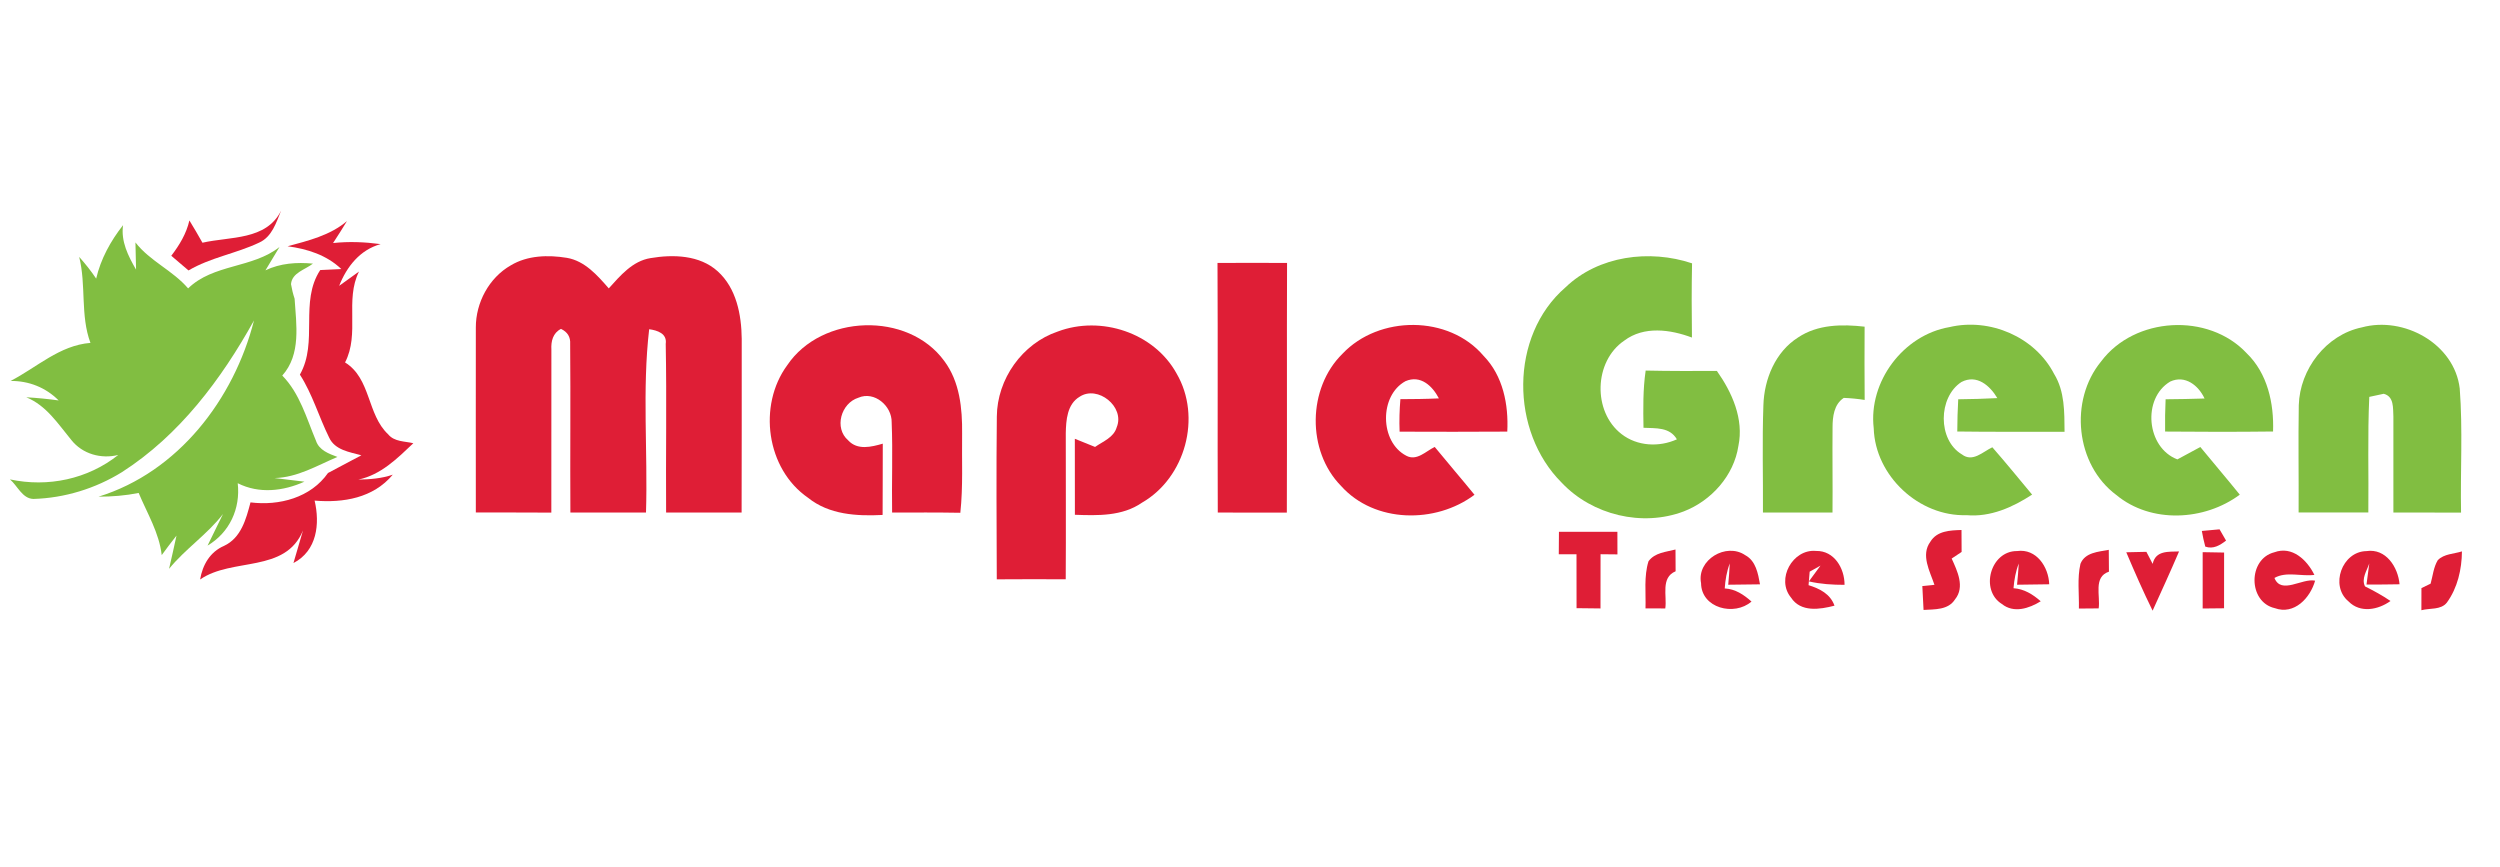 <?xml version="1.0" encoding="UTF-8" ?>
<!DOCTYPE svg PUBLIC "-//W3C//DTD SVG 1.1//EN" "http://www.w3.org/Graphics/SVG/1.1/DTD/svg11.dtd">
<svg width="450pt" height="156pt" viewBox="0 0 450 156" version="1.1" xmlns="http://www.w3.org/2000/svg">
<g id="#df1e36ff">
<path fill="#df1e36" opacity="1.00" d=" M 36.44 43.69 C 41.44 42.54 47.92 43.31 50.61 37.90 C 49.71 40.06 48.98 42.62 46.65 43.67 C 42.53 45.63 37.90 46.34 33.93 48.68 C 32.90 47.79 31.86 46.92 30.83 46.04 C 32.29 44.13 33.55 42.06 34.09 39.68 C 34.90 41.01 35.69 42.34 36.44 43.69 Z" />
<path fill="#df1e36" opacity="1.00" d=" M 51.77 44.33 C 55.52 43.31 59.41 42.38 62.45 39.80 C 61.64 41.13 60.81 42.45 59.95 43.75 C 62.80 43.44 65.67 43.56 68.51 43.94 C 64.79 44.97 62.41 48.00 61.05 51.45 C 61.94 50.81 63.73 49.52 64.62 48.88 C 62.04 54.04 64.80 60.06 62.11 65.24 C 66.80 68.14 66.04 74.60 69.87 78.18 C 70.98 79.54 72.85 79.41 74.40 79.78 C 71.50 82.53 68.58 85.46 64.50 86.33 C 66.60 86.29 68.70 86.13 70.70 85.44 C 67.18 89.66 61.79 90.54 56.63 90.11 C 57.61 94.29 57.07 99.14 52.82 101.35 C 53.25 99.88 54.11 96.95 54.54 95.48 C 51.36 103.23 41.81 100.29 36.02 104.31 C 36.46 101.69 37.80 99.35 40.32 98.26 C 43.40 96.83 44.30 93.43 45.09 90.43 C 50.26 91.08 55.93 89.58 59.04 85.14 C 61.05 84.09 63.05 83.02 65.05 81.95 C 62.92 81.37 60.27 81.01 59.24 78.75 C 57.39 75.02 56.25 70.95 53.98 67.43 C 57.33 61.55 53.87 54.36 57.64 48.61 C 58.59 48.56 60.49 48.47 61.44 48.43 C 58.80 45.91 55.33 44.80 51.77 44.33 Z" />
<path fill="#df1e36" opacity="1.00" d=" M 91.95 47.76 C 94.95 45.96 98.66 45.86 102.03 46.41 C 105.27 46.96 107.53 49.56 109.58 51.91 C 111.65 49.62 113.85 46.98 117.09 46.46 C 121.18 45.77 125.93 45.90 129.17 48.82 C 132.55 51.86 133.47 56.66 133.51 61.00 C 133.51 71.42 133.52 81.84 133.49 92.26 C 128.96 92.25 124.43 92.25 119.90 92.25 C 119.83 82.14 120.02 72.02 119.83 61.90 C 120.11 60.03 118.32 59.46 116.85 59.26 C 115.58 70.19 116.62 81.27 116.28 92.25 C 111.74 92.25 107.20 92.25 102.67 92.25 C 102.61 82.14 102.72 72.03 102.63 61.92 C 102.71 60.67 102.16 59.76 100.98 59.20 C 99.52 59.93 99.16 61.43 99.25 62.94 C 99.22 72.72 99.27 82.49 99.24 92.27 C 94.71 92.24 90.18 92.25 85.65 92.25 C 85.65 81.15 85.63 70.05 85.65 58.96 C 85.63 54.48 88.03 49.99 91.95 47.76 Z" />
<path fill="#df1e36" opacity="1.00" d=" M 219.15 47.33 C 223.32 47.31 227.50 47.31 231.67 47.33 C 231.61 62.31 231.69 77.29 231.63 92.27 C 227.48 92.25 223.34 92.25 219.20 92.26 C 219.14 77.29 219.23 62.31 219.15 47.33 Z" />
<path fill="#df1e36" opacity="1.00" d=" M 141.71 65.73 C 147.88 56.57 163.43 56.00 169.97 64.98 C 172.76 68.71 173.23 73.53 173.18 78.03 C 173.11 82.79 173.37 87.56 172.86 92.30 C 168.76 92.23 164.67 92.25 160.58 92.26 C 160.49 86.84 160.72 81.43 160.50 76.02 C 160.56 73.07 157.38 70.33 154.51 71.59 C 151.38 72.56 150.09 77.05 152.68 79.27 C 154.35 81.09 156.85 80.45 158.90 79.86 C 158.87 84.13 158.91 88.41 158.87 92.69 C 154.24 92.93 149.23 92.65 145.45 89.60 C 137.94 84.43 136.37 72.99 141.71 65.73 Z" />
<path fill="#df1e36" opacity="1.00" d=" M 190.41 59.67 C 198.18 56.75 207.74 59.88 211.79 67.24 C 216.35 75.06 213.38 85.99 205.54 90.49 C 202.01 92.94 197.58 92.81 193.48 92.66 C 193.46 88.10 193.48 83.54 193.47 78.98 C 194.68 79.47 195.90 79.96 197.11 80.45 C 198.54 79.45 200.49 78.75 201.01 76.90 C 202.53 73.24 197.59 69.25 194.32 71.42 C 192.08 72.76 191.89 75.63 191.84 77.96 C 191.83 86.73 191.89 95.50 191.83 104.27 C 187.69 104.25 183.55 104.25 179.42 104.28 C 179.39 94.51 179.32 84.73 179.43 74.97 C 179.48 68.24 184.01 61.82 190.41 59.67 Z" />
<path fill="#df1e36" opacity="1.00" d=" M 241.65 63.67 C 248.21 56.73 260.79 56.67 267.05 64.06 C 270.55 67.65 271.56 72.84 271.31 77.69 C 264.85 77.73 258.39 77.73 251.93 77.70 C 251.85 75.75 251.91 73.79 252.07 71.85 C 254.38 71.84 256.69 71.82 259.00 71.71 C 257.84 69.47 255.70 67.44 252.99 68.61 C 248.24 71.19 248.34 79.56 253.13 82.03 C 255.01 83.05 256.67 81.20 258.25 80.45 C 260.61 83.34 263.05 86.16 265.41 89.06 C 258.41 94.31 247.42 94.19 241.40 87.48 C 235.19 81.17 235.34 69.86 241.65 63.67 Z" />
<path fill="#df1e36" opacity="1.00" d=" M 396.33 95.57 C 397.38 95.46 398.45 95.36 399.52 95.28 C 399.81 95.79 400.40 96.80 400.69 97.31 C 399.59 98.15 398.39 98.90 396.95 98.39 C 396.70 97.46 396.49 96.51 396.33 95.57 Z" />
<path fill="#df1e36" opacity="1.00" d=" M 280.61 95.73 C 284.11 95.73 287.62 95.73 291.13 95.72 C 291.13 96.74 291.14 98.77 291.14 99.79 C 290.38 99.78 288.86 99.77 288.10 99.76 C 288.09 103.01 288.09 106.27 288.09 109.52 C 286.65 109.50 285.21 109.49 283.78 109.47 C 283.78 106.23 283.78 103.00 283.77 99.77 C 282.97 99.77 281.38 99.77 280.58 99.77 C 280.58 98.76 280.60 96.74 280.61 95.73 Z" />
<path fill="#df1e36" opacity="1.00" d=" M 347.48 97.49 C 348.67 95.54 351.04 95.46 353.07 95.40 C 353.08 96.39 353.09 98.37 353.09 99.35 C 352.64 99.65 351.75 100.24 351.30 100.54 C 352.31 102.77 353.72 105.64 351.91 107.88 C 350.68 109.83 348.24 109.66 346.24 109.79 C 346.15 108.36 346.08 106.92 346.02 105.49 C 346.57 105.44 347.65 105.33 348.20 105.27 C 347.39 102.84 345.69 99.90 347.48 97.49 Z" />
<path fill="#df1e36" opacity="1.00" d=" M 306.19 104.97 C 305.38 100.78 310.71 97.59 314.14 99.93 C 316.06 100.96 316.45 103.23 316.80 105.18 C 314.89 105.21 312.98 105.24 311.08 105.25 C 311.20 103.98 311.29 102.70 311.36 101.42 C 310.80 102.86 310.56 104.39 310.45 105.92 C 312.35 106.01 313.89 107.05 315.27 108.28 C 312.16 110.97 306.24 109.47 306.19 104.97 Z" />
<path fill="#df1e36" opacity="1.00" d=" M 322.38 107.56 C 319.64 104.25 322.68 98.77 326.89 99.17 C 330.17 99.10 332.03 102.31 332.02 105.27 C 329.86 105.27 327.70 105.14 325.60 104.65 C 326.12 103.94 327.17 102.52 327.69 101.81 C 327.20 102.08 326.23 102.63 325.74 102.90 C 325.67 103.71 325.60 104.52 325.54 105.33 C 327.54 105.95 329.46 106.91 330.21 109.02 C 327.57 109.71 324.13 110.25 322.38 107.56 Z" />
<path fill="#df1e36" opacity="1.00" d=" M 360.34 108.72 C 356.34 106.24 358.27 99.15 363.07 99.19 C 366.55 98.70 368.75 102.05 368.86 105.17 C 366.92 105.20 365.00 105.24 363.07 105.25 C 363.20 103.98 363.30 102.70 363.38 101.43 C 362.82 102.85 362.56 104.36 362.43 105.88 C 364.34 106.00 365.92 106.99 367.33 108.23 C 365.24 109.52 362.48 110.44 360.34 108.72 Z" />
<path fill="#df1e36" opacity="1.00" d=" M 374.48 101.49 C 375.30 99.42 377.72 99.33 379.58 98.97 C 379.60 100.28 379.61 101.59 379.61 102.90 C 376.76 103.85 378.09 107.23 377.76 109.51 C 376.57 109.52 375.38 109.53 374.20 109.54 C 374.26 106.86 373.88 104.12 374.48 101.49 Z" />
<path fill="#df1e36" opacity="1.00" d=" M 382.73 99.41 C 383.93 99.39 385.14 99.36 386.35 99.33 C 386.63 99.87 387.19 100.96 387.48 101.50 C 388.01 99.07 390.29 99.33 392.23 99.26 C 390.70 102.84 389.08 106.37 387.47 109.92 C 385.77 106.47 384.23 102.95 382.73 99.41 Z" />
<path fill="#df1e36" opacity="1.00" d=" M 409.38 99.41 C 412.60 98.22 415.28 100.81 416.59 103.48 C 414.23 103.79 411.53 102.81 409.40 104.03 C 410.61 107.09 414.37 104.03 416.72 104.52 C 415.85 107.63 412.97 110.73 409.47 109.47 C 404.62 108.37 404.60 100.61 409.38 99.41 Z" />
<path fill="#df1e36" opacity="1.00" d=" M 422.73 108.25 C 419.34 105.44 421.56 99.27 425.95 99.20 C 429.47 98.66 431.65 102.09 431.92 105.17 C 429.93 105.20 427.95 105.23 425.97 105.22 C 426.15 103.95 426.32 102.69 426.47 101.42 C 426.04 102.72 425.01 104.15 425.70 105.55 C 427.28 106.34 428.83 107.18 430.29 108.18 C 428.06 109.78 424.84 110.41 422.73 108.25 Z" />
<path fill="#df1e36" opacity="1.00" d=" M 296.73 101.03 C 297.87 99.46 299.88 99.36 301.59 98.91 C 301.60 99.89 301.60 101.85 301.61 102.83 C 298.87 103.97 300.09 107.27 299.75 109.52 C 298.86 109.52 297.08 109.51 296.19 109.51 C 296.28 106.69 295.88 103.77 296.73 101.03 Z" />
<path fill="#df1e36" opacity="1.00" d=" M 396.48 99.39 C 397.44 99.40 399.37 99.44 400.34 99.46 C 400.32 102.80 400.32 106.15 400.33 109.49 C 399.37 109.50 397.44 109.52 396.48 109.53 C 396.48 106.15 396.47 102.77 396.48 99.39 Z" />
<path fill="#df1e36" opacity="1.00" d=" M 438.81 100.82 C 439.94 99.68 441.70 99.71 443.15 99.25 C 443.12 102.48 442.36 105.82 440.44 108.46 C 439.37 109.83 437.35 109.43 435.85 109.84 C 435.85 108.85 435.86 106.85 435.86 105.86 C 436.27 105.66 437.10 105.26 437.51 105.06 C 437.91 103.64 438.03 102.10 438.81 100.82 Z" />
</g>
<g id="#81be41ff">
<path fill="#81be41" opacity="1.00" d=" M 17.31 50.15 C 18.14 46.59 19.91 43.38 22.15 40.53 C 21.74 43.46 23.07 46.07 24.49 48.53 C 24.46 47.31 24.41 44.86 24.38 43.64 C 26.99 47.01 31.10 48.68 33.86 51.91 C 38.42 47.48 45.43 48.32 50.31 44.46 C 49.68 45.51 48.42 47.61 47.78 48.66 C 50.48 47.37 53.41 47.18 56.33 47.45 C 54.93 48.55 52.56 49.08 52.38 51.14 C 52.53 52.03 52.74 52.90 53.03 53.77 C 53.33 58.43 54.22 63.79 50.81 67.60 C 53.98 70.84 55.16 75.26 56.87 79.32 C 57.44 81.05 59.19 81.67 60.74 82.25 C 57.06 83.80 53.55 85.95 49.41 86.05 C 50.76 86.21 53.45 86.54 54.80 86.70 C 50.98 88.42 46.63 88.92 42.79 86.98 C 43.31 91.54 41.33 95.85 37.36 98.21 C 38.29 96.32 39.22 94.42 40.14 92.52 C 37.30 96.21 33.36 98.79 30.43 102.39 C 30.88 100.40 31.35 98.41 31.77 96.41 C 30.86 97.57 29.97 98.73 29.11 99.92 C 28.65 95.89 26.49 92.40 24.96 88.73 C 22.58 89.21 20.17 89.40 17.74 89.40 C 32.08 84.96 42.10 71.86 45.72 57.68 C 39.83 68.29 32.29 78.35 21.96 84.98 C 17.18 87.94 11.62 89.65 6.00 89.81 C 3.99 89.74 3.14 87.41 1.79 86.29 C 8.62 87.76 15.80 86.25 21.29 81.89 C 18.20 82.66 14.85 81.73 12.84 79.20 C 10.45 76.30 8.36 73.00 4.73 71.51 C 6.68 71.62 8.62 71.81 10.56 72.08 C 8.23 69.74 5.17 68.54 1.90 68.57 C 6.63 66.14 10.72 62.16 16.28 61.72 C 14.43 56.75 15.54 51.33 14.25 46.24 C 15.35 47.47 16.39 48.77 17.31 50.15 Z" />
<path fill="#81be41" opacity="1.00" d=" M 281.79 51.72 C 287.74 46.01 296.93 44.85 304.57 47.40 C 304.48 51.85 304.49 56.31 304.55 60.76 C 300.66 59.30 295.92 58.64 292.37 61.31 C 286.89 65.02 286.65 74.10 291.87 78.13 C 294.70 80.33 298.62 80.53 301.84 79.08 C 300.55 76.85 298.04 77.11 295.83 77.00 C 295.77 73.57 295.72 70.12 296.22 66.70 C 300.49 66.80 304.76 66.78 309.04 66.77 C 311.78 70.65 313.92 75.43 312.91 80.27 C 312.10 85.61 308.05 90.13 303.08 92.05 C 295.60 94.89 286.61 92.71 281.13 86.91 C 271.82 77.66 271.69 60.45 281.79 51.72 Z" />
<path fill="#81be41" opacity="1.00" d=" M 323.69 60.72 C 327.20 58.38 331.59 58.34 335.63 58.80 C 335.61 63.19 335.60 67.59 335.64 71.99 C 334.39 71.79 333.13 71.67 331.88 71.62 C 330.11 72.78 329.86 75.02 329.86 76.95 C 329.81 82.05 329.90 87.15 329.85 92.26 C 325.67 92.25 321.50 92.25 317.33 92.26 C 317.37 85.83 317.18 79.39 317.41 72.96 C 317.55 68.23 319.57 63.31 323.69 60.72 Z" />
<path fill="#81be41" opacity="1.00" d=" M 337.27 77.09 C 336.29 68.70 342.59 60.30 350.90 58.88 C 358.16 57.17 366.29 60.62 369.74 67.31 C 371.67 70.44 371.59 74.19 371.62 77.73 C 365.18 77.69 358.75 77.77 352.31 77.67 C 352.32 75.73 352.37 73.80 352.48 71.87 C 354.82 71.84 357.17 71.79 359.52 71.66 C 358.18 69.40 355.82 67.33 353.06 68.76 C 348.84 71.50 348.76 79.20 353.14 81.79 C 355.08 83.28 356.91 81.31 358.62 80.51 C 361.07 83.30 363.40 86.18 365.78 89.03 C 362.27 91.32 358.27 93.11 353.98 92.73 C 345.42 93.01 337.53 85.65 337.27 77.09 Z" />
<path fill="#81be41" opacity="1.00" d=" M 378.20 65.06 C 384.22 57.00 397.51 56.22 404.40 63.58 C 408.16 67.21 409.33 72.61 409.15 77.67 C 402.67 77.75 396.19 77.74 389.72 77.68 C 389.69 75.74 389.72 73.80 389.81 71.87 C 392.14 71.84 394.48 71.82 396.82 71.73 C 395.72 69.37 393.32 67.45 390.64 68.68 C 385.56 71.69 386.34 80.58 391.93 82.69 C 393.31 81.96 394.69 81.22 396.06 80.46 C 398.41 83.33 400.83 86.15 403.16 89.04 C 396.80 93.77 387.19 94.28 380.94 89.10 C 373.59 83.64 372.43 72.07 378.20 65.06 Z" />
<path fill="#81be41" opacity="1.00" d=" M 413.78 72.94 C 413.96 66.47 418.69 60.26 425.13 58.93 C 432.68 56.87 441.78 61.86 442.75 69.91 C 443.32 77.34 442.85 84.82 442.99 92.27 C 438.93 92.25 434.87 92.26 430.81 92.25 C 430.78 86.49 430.84 80.74 430.81 74.98 C 430.72 73.45 430.96 71.38 429.07 70.88 C 428.42 71.02 427.12 71.30 426.47 71.44 C 426.15 78.38 426.38 85.32 426.30 92.25 C 422.12 92.25 417.94 92.26 413.75 92.24 C 413.79 85.81 413.67 79.37 413.78 72.94 Z" />
</g>
</svg>
